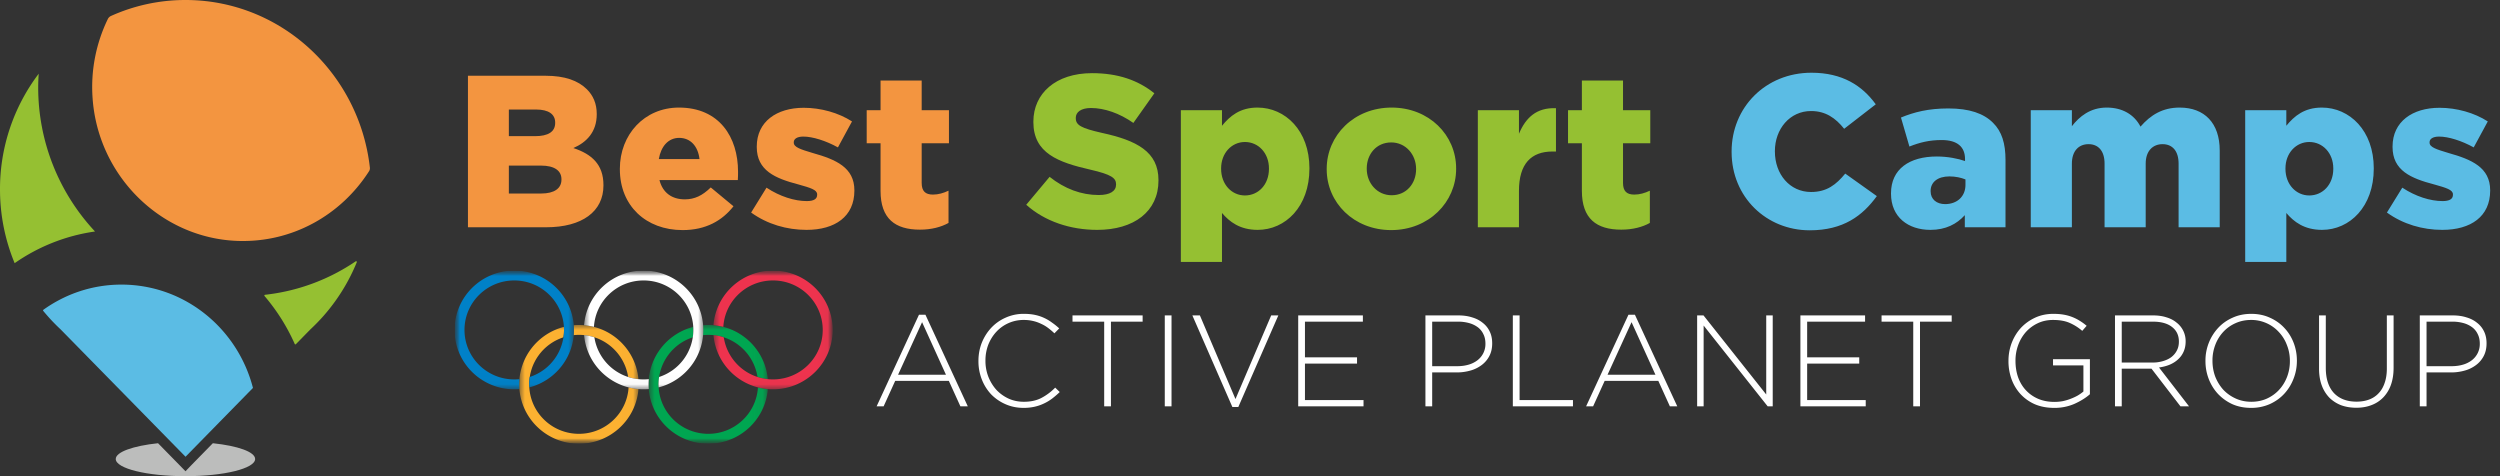 <svg xmlns="http://www.w3.org/2000/svg" width="231" height="44" fill="none"><rect width="100%" height="100%" fill="#333333" stroke="none"/><path fill="#5BBCE4" d="M167.22 21.28c-4 0-7.22-3.06-7.22-7.24V14c0-4.08 3.14-7.28 7.38-7.28 2.86 0 4.7 1.2 5.94 2.92l-2.92 2.26c-.8-1-1.72-1.64-3.06-1.64-1.96 0-3.34 1.66-3.34 3.7V14c0 2.1 1.38 3.74 3.34 3.74 1.46 0 2.32-.68 3.16-1.7l2.92 2.08c-1.32 1.82-3.1 3.16-6.2 3.16ZM178.369 21.24c-2.06 0-3.64-1.18-3.64-3.34v-.04c0-2.24 1.7-3.4 4.24-3.4 1 0 1.98.2 2.6.42v-.18c0-1.12-.7-1.76-2.16-1.76-1.14 0-2.02.22-2.98.6l-.78-2.68c1.22-.5 2.52-.84 4.38-.84 1.94 0 3.26.46 4.12 1.32.82.8 1.16 1.92 1.16 3.44V21h-3.76v-1.12c-.74.82-1.76 1.36-3.18 1.36Zm1.36-2.38c1.1 0 1.88-.7 1.88-1.78v-.5c-.38-.16-.92-.28-1.48-.28-1.1 0-1.74.54-1.74 1.34v.04c0 .74.56 1.18 1.34 1.18ZM187.642 21V10.18h3.8v1.48c.7-.9 1.7-1.72 3.22-1.72 1.44 0 2.54.64 3.12 1.76.94-1.08 2.04-1.76 3.62-1.76 2.3 0 3.7 1.44 3.7 3.96V21h-3.8v-5.88c0-1.18-.58-1.8-1.48-1.8s-1.56.62-1.56 1.8V21h-3.8v-5.88c0-1.18-.58-1.8-1.48-1.8s-1.54.62-1.54 1.8V21h-3.8ZM207.456 24.2V10.18h3.8v1.44c.74-.9 1.66-1.68 3.28-1.68 2.58 0 4.8 2.14 4.8 5.6v.04c0 3.52-2.22 5.66-4.78 5.66-1.64 0-2.6-.74-3.3-1.56v4.52h-3.8Zm5.92-6.14c1.24 0 2.22-1 2.22-2.46v-.04c0-1.42-.98-2.44-2.22-2.44-1.22 0-2.2 1.02-2.2 2.44v.04c0 1.44.98 2.46 2.2 2.46ZM225.672 21.24c-1.82 0-3.62-.52-5.12-1.6l1.42-2.3c1.24.82 2.6 1.24 3.72 1.24.66 0 .96-.2.96-.58v-.04c0-.42-.6-.6-1.74-.92-2.14-.56-3.84-1.28-3.84-3.46v-.04c0-2.3 1.84-3.58 4.34-3.58 1.58 0 3.22.46 4.46 1.26l-1.3 2.4c-1.12-.62-2.34-1-3.2-1-.58 0-.88.22-.88.52v.04c0 .42.62.62 1.76.96 2.14.6 3.84 1.34 3.84 3.44v.04c0 2.38-1.78 3.62-4.42 3.62Z"/><path fill="#95C032" d="M101.384 21.24c-2.48 0-4.84-.78-6.56-2.32l2.16-2.58c1.38 1.1 2.92 1.68 4.54 1.68 1.04 0 1.6-.36 1.6-.96v-.04c0-.58-.46-.9-2.36-1.34-2.98-.68-5.28-1.52-5.28-4.4v-.04c0-2.6 2.06-4.48 5.42-4.48 2.38 0 4.24.64 5.76 1.86l-1.94 2.74c-1.28-.9-2.68-1.38-3.92-1.38-.94 0-1.4.4-1.4.9v.04c0 .64.48.92 2.42 1.36 3.22.7 5.22 1.74 5.22 4.36v.04c0 2.86-2.26 4.56-5.66 4.56ZM109.111 24.2V10.18h3.8v1.44c.74-.9 1.66-1.68 3.28-1.68 2.58 0 4.8 2.14 4.8 5.6v.04c0 3.52-2.22 5.66-4.78 5.66-1.64 0-2.6-.74-3.3-1.56v4.52h-3.8Zm5.92-6.14c1.24 0 2.22-1 2.22-2.46v-.04c0-1.42-.98-2.44-2.22-2.44-1.22 0-2.2 1.02-2.2 2.44v.04c0 1.44.98 2.46 2.2 2.46ZM128.547 21.26c-3.46 0-5.96-2.54-5.96-5.62v-.04c0-3.08 2.52-5.66 6-5.66 3.46 0 5.96 2.54 5.96 5.62v.04c0 3.08-2.52 5.66-6 5.66Zm.04-3.22c1.38 0 2.26-1.1 2.26-2.4v-.04c0-1.32-.96-2.44-2.3-2.44-1.38 0-2.26 1.1-2.26 2.4v.04c0 1.32.96 2.44 2.3 2.44ZM136.552 21V10.18h3.8v2.18c.62-1.48 1.62-2.44 3.42-2.36v4h-.32c-1.98 0-3.1 1.14-3.1 3.64V21h-3.8ZM149.806 21.22c-2.28 0-3.64-1-3.64-3.58v-4.4h-1.28v-3.06h1.28V7.44h3.8v2.74h2.52v3.06h-2.52v3.66c0 .76.34 1.08 1.04 1.08.5 0 .98-.14 1.44-.36v2.98c-.68.38-1.58.62-2.64.62Z"/><path fill="#F39540" d="M43.238 21V7h7.18c1.76 0 3 .44 3.82 1.26.56.56.9 1.3.9 2.26v.04c0 1.62-.92 2.58-2.16 3.12 1.7.56 2.78 1.52 2.78 3.42v.04c0 2.4-1.96 3.86-5.3 3.86h-7.22Zm3.78-8.42h2.44c1.18 0 1.84-.4 1.84-1.22v-.04c0-.76-.6-1.2-1.76-1.2h-2.52v2.46Zm0 5.3h3c1.18 0 1.86-.46 1.86-1.28v-.04c0-.76-.6-1.26-1.9-1.26h-2.96v2.58ZM63.075 21.26c-3.4 0-5.8-2.26-5.8-5.62v-.04c0-3.16 2.26-5.66 5.46-5.66 3.74 0 5.46 2.74 5.46 5.92 0 .24 0 .52-.02.78h-7.24c.3 1.18 1.16 1.78 2.34 1.78.9 0 1.62-.34 2.4-1.1l2.1 1.74c-1.04 1.32-2.54 2.2-4.7 2.2Zm-2.2-6.56h3.76c-.14-1.2-.84-1.96-1.88-1.96-1 0-1.68.78-1.88 1.96ZM74.525 21.24c-1.82 0-3.62-.52-5.12-1.6l1.42-2.3c1.24.82 2.6 1.24 3.72 1.24.66 0 .96-.2.96-.58v-.04c0-.42-.6-.6-1.74-.92-2.14-.56-3.84-1.28-3.84-3.46v-.04c0-2.3 1.84-3.58 4.34-3.58 1.58 0 3.22.46 4.46 1.26l-1.3 2.4c-1.12-.62-2.34-1-3.2-1-.58 0-.88.22-.88.52v.04c0 .42.62.62 1.76.96 2.14.6 3.84 1.34 3.84 3.44v.04c0 2.38-1.78 3.62-4.42 3.62ZM85.003 21.22c-2.28 0-3.64-1-3.64-3.58v-4.4h-1.28v-3.06h1.28V7.44h3.8v2.74h2.52v3.06h-2.52v3.66c0 .76.34 1.08 1.04 1.08.5 0 .98-.14 1.44-.36v2.98c-.68.38-1.58.62-2.64.62Z"/><path fill="#fff" d="M89.424 37.544h-.684l-1.068-2.352h-4.956l-1.068 2.352H81l3.912-8.46h.6l3.912 8.46Zm-2.016-2.916-2.208-4.86-2.22 4.86h4.428ZM97.92 36.224a8.121 8.121 0 0 1-.696.6 4.218 4.218 0 0 1-.756.456 4.073 4.073 0 0 1-.864.3 4.534 4.534 0 0 1-1.02.108c-.6 0-1.156-.112-1.668-.336a4.198 4.198 0 0 1-1.332-.912 4.29 4.29 0 0 1-.864-1.38 4.574 4.574 0 0 1-.312-1.692v-.024c0-.592.104-1.152.312-1.68.216-.528.508-.988.876-1.38.376-.4.82-.712 1.332-.936a4.023 4.023 0 0 1 1.68-.348c.376 0 .716.032 1.02.096.304.064.584.156.84.276.264.12.508.264.732.432.232.16.456.34.672.54l-.444.456a6.684 6.684 0 0 0-.576-.492c-.2-.152-.416-.28-.648-.384a3.399 3.399 0 0 0-.744-.264 3.664 3.664 0 0 0-.864-.096 3.418 3.418 0 0 0-2.532 1.092c-.312.336-.56.732-.744 1.188a4.064 4.064 0 0 0-.264 1.476v.024a4 4 0 0 0 .276 1.488c.184.456.432.856.744 1.2.32.336.696.604 1.128.804.432.192.9.288 1.404.288.608 0 1.136-.112 1.584-.336a5.085 5.085 0 0 0 1.308-.972l.42.408ZM105.579 29.72h-2.928v7.824h-.624V29.72h-2.928v-.576h6.48v.576ZM108.249 37.544h-.624v-8.4h.624v8.4ZM118.118 29.144l-3.696 8.46h-.552l-3.696-8.46h.696l3.288 7.728 3.3-7.728h.66ZM125.99 37.544h-6.036v-8.4h5.976v.576h-5.352v3.3h4.812v.576h-4.812v3.372h5.412v.576ZM137.878 31.736c0 .44-.088.828-.264 1.164a2.43 2.43 0 0 1-.72.84 3.092 3.092 0 0 1-1.044.504 4.523 4.523 0 0 1-1.248.168h-2.268v3.132h-.624v-8.4h3.048c.464 0 .884.06 1.26.18.384.112.712.28.984.504.28.216.496.484.648.804.152.312.228.672.228 1.08v.024Zm-.624.036v-.024c0-.336-.064-.628-.192-.876a1.667 1.667 0 0 0-.516-.636 2.42 2.42 0 0 0-.804-.384 3.794 3.794 0 0 0-1.032-.132h-2.376v4.116h2.304c.392 0 .748-.048 1.068-.144a2.44 2.44 0 0 0 .816-.408 1.878 1.878 0 0 0 .732-1.512ZM145.342 37.544h-5.556v-8.4h.624v7.824h4.932v.576ZM154.98 37.544h-.684l-1.068-2.352h-4.956l-1.068 2.352h-.648l3.912-8.46h.6l3.912 8.46Zm-2.016-2.916-2.208-4.86-2.22 4.86h4.428ZM163.8 37.544h-.468l-5.916-7.464v7.464h-.6v-8.4h.588l5.796 7.308v-7.308h.6v8.4ZM172.393 37.544h-6.036v-8.4h5.976v.576h-5.352v3.3h4.812v.576h-4.812v3.372h5.412v.576ZM180.336 29.72h-2.928v7.824h-.624V29.72h-2.928v-.576h6.48v.576ZM193.107 36.428c-.384.336-.86.632-1.428.888a4.574 4.574 0 0 1-1.872.372c-.664 0-1.26-.112-1.788-.336a3.954 3.954 0 0 1-1.32-.936 4.098 4.098 0 0 1-.828-1.368 4.878 4.878 0 0 1-.288-1.68v-.024c0-.568.096-1.112.288-1.632.2-.528.48-.992.84-1.392.368-.4.808-.72 1.32-.96s1.08-.36 1.704-.36c.344 0 .656.024.936.072a4.039 4.039 0 0 1 1.488.564c.224.136.44.292.648.468l-.408.468a4.526 4.526 0 0 0-1.128-.72c-.416-.192-.94-.288-1.572-.288-.512 0-.98.1-1.404.3-.424.2-.792.472-1.104.816a3.75 3.75 0 0 0-.708 1.2 4.132 4.132 0 0 0-.252 1.44v.024c0 .544.08 1.048.24 1.512.168.464.408.864.72 1.2.312.336.688.6 1.128.792.448.192.952.288 1.512.288.264 0 .524-.024.78-.072.256-.056.496-.128.72-.216a4.83 4.83 0 0 0 .648-.3c.2-.12.376-.244.528-.372v-2.412h-2.808v-.576h3.408v3.24ZM202.265 37.544h-.792l-2.676-3.48h-2.748v3.48h-.624v-8.4h3.528c.456 0 .868.06 1.236.18.368.112.68.276.936.492a2.15 2.15 0 0 1 .828 1.716v.024c0 .352-.064.668-.192.948-.12.272-.292.508-.516.708-.216.2-.476.364-.78.492-.296.12-.62.204-.972.252l2.772 3.588Zm-.936-5.964v-.024c0-.568-.212-1.016-.636-1.344-.416-.328-1.008-.492-1.776-.492h-2.868v3.78h2.832a3.4 3.4 0 0 0 .972-.132c.304-.088.564-.212.78-.372.216-.168.384-.368.504-.6.128-.24.192-.512.192-.816ZM212.233 33.344c0 .576-.104 1.128-.312 1.656-.2.52-.484.98-.852 1.38-.368.4-.816.72-1.344.96a4.194 4.194 0 0 1-1.728.348c-.64 0-1.22-.116-1.74-.348a4.282 4.282 0 0 1-1.32-.948c-.368-.4-.652-.86-.852-1.38a4.54 4.54 0 0 1-.3-1.644v-.024a4.435 4.435 0 0 1 1.164-3.036c.368-.4.812-.716 1.332-.948.52-.24 1.1-.36 1.74-.36.632 0 1.208.12 1.728.36.52.232.964.548 1.332.948.368.392.652.848.852 1.368.2.52.3 1.068.3 1.644.008.008.008.016 0 .024Zm-.648.024v-.024c0-.52-.092-1.008-.276-1.464a3.535 3.535 0 0 0-.744-1.2 3.439 3.439 0 0 0-2.568-1.116c-.52 0-1 .1-1.44.3-.432.192-.808.46-1.128.804a3.664 3.664 0 0 0-.732 1.188 4.03 4.03 0 0 0-.264 1.464v.024c0 .52.088 1.012.264 1.476.184.456.432.856.744 1.2.32.336.7.604 1.14.804.44.2.92.3 1.44.3.52 0 .996-.096 1.428-.288.44-.2.816-.468 1.128-.804.32-.344.568-.744.744-1.2a4.03 4.03 0 0 0 .264-1.464ZM221.168 33.98c0 .6-.084 1.132-.252 1.596a3.22 3.22 0 0 1-.708 1.152 2.964 2.964 0 0 1-1.092.708c-.416.16-.88.24-1.392.24-.504 0-.968-.076-1.392-.228a3.185 3.185 0 0 1-1.092-.696 3.238 3.238 0 0 1-.708-1.14c-.168-.448-.252-.968-.252-1.56v-4.908h.624v4.848c0 1 .248 1.772.744 2.316.504.536 1.204.804 2.1.804.424 0 .808-.064 1.152-.192.344-.128.636-.32.876-.576.248-.256.436-.576.564-.96.136-.384.204-.828.204-1.332v-4.908h.624v4.836ZM229.757 31.736c0 .44-.088.828-.264 1.164a2.43 2.43 0 0 1-.72.84 3.092 3.092 0 0 1-1.044.504 4.523 4.523 0 0 1-1.248.168h-2.268v3.132h-.624v-8.4h3.048c.464 0 .884.06 1.26.18.384.112.712.28.984.504.28.216.496.484.648.804.152.312.228.672.228 1.08v.024Zm-.624.036v-.024c0-.336-.064-.628-.192-.876a1.667 1.667 0 0 0-.516-.636 2.42 2.42 0 0 0-.804-.384 3.794 3.794 0 0 0-1.032-.132h-2.376v4.116h2.304c.392 0 .748-.048 1.068-.144a2.44 2.44 0 0 0 .816-.408 1.878 1.878 0 0 0 .732-1.512Z"/><g clip-path="url(#a)"><mask id="b" width="35" height="16" x="42" y="25" maskUnits="userSpaceOnUse" style="mask-type:alpha"><path fill="#C4C4C4" d="M77 25H42v16h35V25Z"/></mask><g mask="url(#b)"><mask id="c" width="12" height="11" x="59" y="30" maskUnits="userSpaceOnUse" style="mask-type:alpha"><path fill="#fff" fill-rule="evenodd" d="M59.93 30.029h11.015v10.97H59.93V30.03Z" clip-rule="evenodd"/></mask><g mask="url(#c)"><path fill="#00A651" fill-rule="evenodd" d="M70.034 35.796c-.145 2.393-2.145 4.289-4.586 4.289-2.541 0-4.597-2.046-4.597-4.571a4.575 4.575 0 0 1 3.165-4.346 4.58 4.58 0 0 0 .043-.964c-2.376.612-4.13 2.757-4.13 5.31 0 3.029 2.47 5.486 5.519 5.486 2.897 0 5.274-2.224 5.497-5.05a5.563 5.563 0 0 1-.91-.154Zm-4.586-4.854a4.591 4.591 0 0 1 4.546 3.89c.303.098.62.166.948.2-.246-2.804-2.613-5.003-5.494-5.003-.162 0-.32.007-.477.02a6.169 6.169 0 0 1-.004.919 4.62 4.62 0 0 1 .48-.026Z" clip-rule="evenodd"/></g><mask id="d" width="12" height="11" x="47" y="30" maskUnits="userSpaceOnUse" style="mask-type:alpha"><path fill="#fff" fill-rule="evenodd" d="M47.977 30.029h11.016v10.97H47.977V30.03Z" clip-rule="evenodd"/></mask><g mask="url(#d)"><path fill="#FCB131" fill-rule="evenodd" d="M58.993 35.95c-.223 2.827-2.6 5.05-5.498 5.05-3.049 0-5.518-2.457-5.518-5.486 0-2.553 1.754-4.698 4.13-5.31a4.623 4.623 0 0 1-.044.964 4.574 4.574 0 0 0-3.165 4.346c0 2.525 2.056 4.571 4.596 4.571 2.443 0 4.443-1.896 4.588-4.289.294.076.6.128.911.154Zm-5.98-4.983a5.796 5.796 0 0 0 .005-.918c.157-.013.316-.02.477-.02 2.882 0 5.25 2.2 5.497 5.004a4.708 4.708 0 0 1-.95-.2 4.592 4.592 0 0 0-5.029-3.866Z" clip-rule="evenodd"/></g><mask id="e" width="12" height="11" x="65" y="25" maskUnits="userSpaceOnUse" style="mask-type:alpha"><path fill="#fff" fill-rule="evenodd" d="M65.922 25H76.94v10.971H65.922V25Z" clip-rule="evenodd"/></mask><g mask="url(#e)"><path fill="#EE334E" fill-rule="evenodd" d="M76.94 30.486c0 3.03-2.47 5.485-5.517 5.485-2.885 0-5.251-2.199-5.497-5.004.33.034.646.103.95.201a4.59 4.59 0 0 0 4.547 3.89c2.538 0 4.597-2.048 4.597-4.572s-2.058-4.572-4.597-4.572c-2.445 0-4.443 1.896-4.588 4.29a5.629 5.629 0 0 0-.913-.155c.226-2.826 2.602-5.049 5.5-5.049 3.049 0 5.518 2.456 5.518 5.486Z" clip-rule="evenodd"/></g><mask id="f" width="12" height="11" x="53" y="25" maskUnits="userSpaceOnUse" style="mask-type:alpha"><path fill="#fff" fill-rule="evenodd" d="M53.969 25h11.017v10.971H53.969V25Z" clip-rule="evenodd"/></mask><g mask="url(#f)"><path fill="#fff" fill-rule="evenodd" d="M59.468 35.058a4.592 4.592 0 0 1-4.547-3.89 4.622 4.622 0 0 0-.95-.2c.247 2.804 2.613 5.003 5.497 5.003.162 0 .321-.006.478-.02a5.69 5.69 0 0 1 .005-.918c-.16.016-.32.025-.483.025Zm0-10.058c-2.9 0-5.275 2.223-5.5 5.049.313.027.615.08.912.155.145-2.394 2.144-4.29 4.588-4.29 2.54 0 4.598 2.048 4.598 4.572a4.578 4.578 0 0 1-3.166 4.347 4.642 4.642 0 0 0-.043.963c2.375-.612 4.129-2.757 4.129-5.31 0-3.03-2.47-5.486-5.518-5.486Z" clip-rule="evenodd"/></g><mask id="g" width="12" height="11" x="42" y="25" maskUnits="userSpaceOnUse" style="mask-type:alpha"><path fill="#fff" fill-rule="evenodd" d="M42 25h11.034v10.971H42V25Z" clip-rule="evenodd"/></mask><g mask="url(#g)"><path fill="#0081C8" fill-rule="evenodd" d="M53.034 30.486c0-3.03-2.47-5.486-5.518-5.486C44.47 25 42 27.456 42 30.486s2.47 5.485 5.516 5.485c.162 0 .32-.006.478-.02a5.88 5.88 0 0 1-.018-.437c0-.162.009-.323.022-.481a4.725 4.725 0 0 1-.482.024c-2.539 0-4.597-2.047-4.597-4.571 0-2.524 2.058-4.572 4.597-4.572 2.54 0 4.598 2.048 4.598 4.572a4.577 4.577 0 0 1-3.167 4.347 4.698 4.698 0 0 0-.042.963c2.376-.612 4.13-2.757 4.13-5.31Z" clip-rule="evenodd"/></g></g></g><path fill="#95C032" d="M3.53 8.06c0-.42.018-.835.047-1.25A17.637 17.637 0 0 0 0 17.502c0 2.418.488 4.723 1.353 6.815A17.185 17.185 0 0 1 8.78 21.39 19.473 19.473 0 0 1 3.53 8.06Z"/><path fill="#F39540" d="M17.14 0c-2.45 0-4.779.527-6.887 1.476a.596.596 0 0 0-.29.284 14.372 14.372 0 0 0-1.411 7.26c.47 7.207 6.295 12.974 13.373 13.24 5.099.19 9.605-2.417 12.177-6.442a.514.514 0 0 0 .076-.32C33.202 6.78 25.949 0 17.14 0Z"/><path fill="#95C032" d="M24.442 27.352a18.148 18.148 0 0 1 2.793 4.433c.018.042.076.053.105.018l1.335-1.363c.395-.368.779-.759 1.139-1.162l.006-.006a17.498 17.498 0 0 0 3.147-5.043c.023-.06-.047-.119-.099-.083a18.528 18.528 0 0 1-8.385 3.093c-.052.012-.076.077-.04.113Z"/><path fill="#5BBCE4" d="M11.22 26.297c-2.688 0-5.173.865-7.217 2.33a.068.068 0 0 0-.012.094c.157.19.313.373.476.557l.006.006c.36.403.743.794 1.138 1.162l11.532 11.758 6.231-6.359c-1.417-5.494-6.318-9.548-12.154-9.548Z"/><path fill="#D8D9D8" d="m17.14 43.544-.562-.575-1.975-2.015c-2.293.243-3.908.806-3.908 1.458 0 .877 2.886 1.588 6.44 1.588 3.554 0 6.44-.711 6.44-1.588 0-.658-1.609-1.215-3.908-1.458l-1.974 2.015-.552.575Z" opacity=".83"/><defs><clipPath id="a"><path fill="#fff" d="M42 25h35v16H42z"/></clipPath></defs></svg>